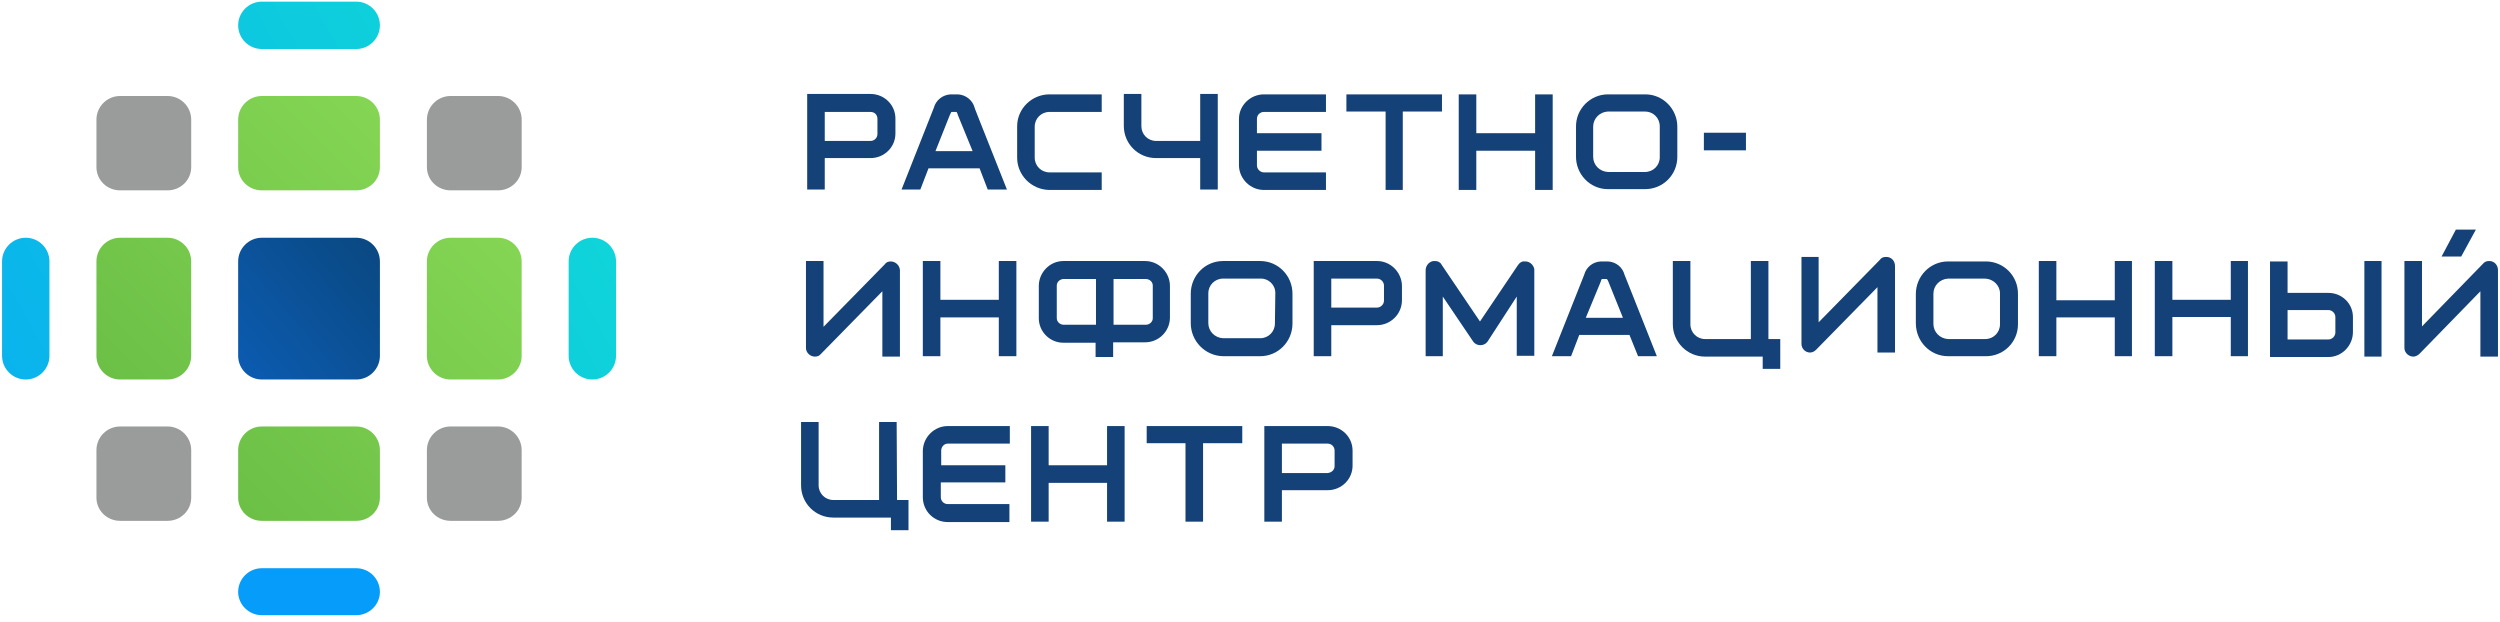 <svg xmlns="http://www.w3.org/2000/svg" width="209" height="52" viewBox="0 0 209 52" fill="none"><g clip-path="url(#clip0_146_1337)"><path d="M21.891 19.875C20.798 19.875 19.91 20.763 19.91 21.856V29.745C19.91 30.838 20.798 31.726 21.891 31.726H29.78C30.872 31.726 31.76 30.838 31.76 29.745V21.856C31.76 20.763 30.872 19.875 29.78 19.875H21.891Z" fill="url(#paint0_linear_146_1337)"></path><path fill-rule="evenodd" clip-rule="evenodd" d="M10.043 8.025H14.005C15.098 8.025 15.985 8.913 15.985 10.006V13.967C15.985 15.06 15.098 15.914 14.005 15.914H10.043C8.95 15.914 8.062 15.06 8.062 13.967V10.006C8.062 8.913 8.95 8.025 10.043 8.025ZM37.671 8.025H41.632C42.725 8.025 43.613 8.913 43.613 10.006V13.967C43.613 15.06 42.725 15.914 41.632 15.914H37.671C36.578 15.914 35.69 15.06 35.69 13.967V10.006C35.69 8.913 36.578 8.025 37.671 8.025ZM10.043 35.653H14.005C15.098 35.653 15.985 36.541 15.985 37.634V41.595C15.985 42.688 15.098 43.542 14.005 43.542H10.043C8.95 43.542 8.062 42.688 8.062 41.595V37.634C8.062 36.541 8.95 35.653 10.043 35.653Z" fill="#9A9B9B"></path><path d="M37.668 35.653H41.63C42.722 35.653 43.61 36.541 43.61 37.634V41.595C43.61 42.688 42.722 43.542 41.63 43.542H37.668C36.575 43.542 35.688 42.688 35.688 41.595V37.634C35.688 36.541 36.575 35.653 37.668 35.653Z" fill="#9A9B9B"></path><path d="M10.043 19.875C8.95 19.875 8.062 20.763 8.062 21.856V29.745C8.062 30.838 8.95 31.726 10.043 31.726H14.005C15.098 31.726 15.985 30.838 15.985 29.745V21.856C15.985 20.763 15.098 19.875 14.005 19.875H10.043Z" fill="url(#paint1_linear_146_1337)"></path><path d="M37.668 19.875C36.575 19.875 35.688 20.763 35.688 21.856V29.745C35.688 30.838 36.575 31.726 37.668 31.726H41.63C42.722 31.726 43.61 30.838 43.61 29.745V21.856C43.61 20.763 42.722 19.875 41.63 19.875H37.668Z" fill="url(#paint2_linear_146_1337)"></path><path d="M47.539 21.856V29.745C47.539 30.838 48.427 31.726 49.52 31.726C50.613 31.726 51.501 30.838 51.501 29.745V21.856C51.501 20.763 50.613 19.875 49.52 19.875C48.427 19.875 47.539 20.763 47.539 21.856Z" fill="url(#paint3_linear_146_1337)"></path><path d="M0.172 21.856V29.745C0.172 30.838 1.06 31.726 2.153 31.726C3.245 31.726 4.133 30.838 4.133 29.745V21.856C4.133 20.763 3.245 19.875 2.153 19.875C1.06 19.875 0.172 20.763 0.172 21.856Z" fill="url(#paint4_linear_146_1337)"></path><path d="M21.891 8.025C20.798 8.025 19.91 8.913 19.91 10.006V13.967C19.91 15.06 20.798 15.914 21.891 15.914H29.78C30.872 15.914 31.76 15.06 31.76 13.967V10.006C31.76 8.913 30.872 8.025 29.78 8.025H21.891Z" fill="url(#paint5_linear_146_1337)"></path><path d="M21.891 0.137C20.798 0.137 19.91 1.025 19.91 2.117C19.91 3.21 20.798 4.098 21.891 4.098H29.78C30.872 4.098 31.76 3.21 31.76 2.117C31.76 1.025 30.872 0.137 29.78 0.137H21.891Z" fill="url(#paint6_linear_146_1337)"></path><path d="M21.891 47.503C20.798 47.503 19.91 48.391 19.91 49.484C19.91 50.542 20.798 51.43 21.891 51.43H29.78C30.872 51.43 31.76 50.542 31.76 49.484C31.76 48.391 30.872 47.503 29.78 47.503H21.891Z" fill="url(#paint7_linear_146_1337)"></path><path d="M21.891 35.653C20.798 35.653 19.91 36.541 19.91 37.634V41.595C19.91 42.688 20.798 43.542 21.891 43.542H29.78C30.872 43.542 31.76 42.688 31.76 41.595V37.634C31.76 36.541 30.872 35.653 29.78 35.653H21.891Z" fill="url(#paint8_linear_146_1337)"></path><path fill-rule="evenodd" clip-rule="evenodd" d="M68.949 15.846H67.481V7.855H72.774C73.935 7.855 74.857 8.777 74.857 9.904V11.167C74.857 12.294 73.935 13.216 72.774 13.216H68.949V15.846ZM68.949 11.782H72.774C73.115 11.782 73.354 11.509 73.354 11.201V9.938C73.354 9.596 73.115 9.357 72.774 9.357H68.949V11.782ZM77.623 14.07L76.94 15.846H75.369L78.067 9.016C78.238 8.367 78.818 7.923 79.467 7.889H80.082C80.731 7.923 81.311 8.367 81.482 9.016C81.482 9.05 81.482 9.05 84.18 15.846H82.575L81.892 14.07H77.623ZM78.204 12.636H81.311L80.082 9.63C80.014 9.357 79.945 9.357 79.945 9.357H79.57C79.535 9.357 79.501 9.391 79.399 9.63L78.204 12.636ZM87.698 15.88C86.229 15.846 85.034 14.65 85.034 13.182V10.552C85.034 9.084 86.263 7.889 87.732 7.889H92.103V9.357H87.732C87.049 9.357 86.502 9.904 86.502 10.587V13.182C86.502 13.865 87.049 14.411 87.732 14.411H92.103V15.88C92.103 15.88 87.732 15.88 87.698 15.88ZM103.577 13.865V9.938C103.577 8.811 104.534 7.889 105.661 7.889H110.851V9.357C110.817 9.357 105.661 9.357 105.661 9.357C105.353 9.357 105.08 9.596 105.08 9.938V11.133H110.476V12.601H105.08V13.831C105.08 14.138 105.353 14.411 105.661 14.411H110.851V15.88H105.661C104.534 15.88 103.612 14.958 103.577 13.865ZM120.55 9.323H117.272V15.88H115.837V9.323H112.559V7.889H120.55V9.323ZM128.336 15.88V12.601H123.419V15.88H121.95V7.889H123.419V11.133H128.336V7.889H129.805V15.88H128.336ZM196.705 26.501V27.764C196.705 28.891 195.783 29.847 194.656 29.847H189.773V21.856H191.241V24.486H194.656C195.783 24.486 196.705 25.374 196.705 26.501ZM195.237 26.501C195.237 26.193 194.964 25.92 194.656 25.92H191.241V28.379H194.656C194.964 28.379 195.237 28.106 195.237 27.798V26.501ZM197.661 21.822H199.096V29.813H197.661V21.822Z" fill="#134178"></path><path fill-rule="evenodd" clip-rule="evenodd" d="M68.13 29.813C68.335 29.813 68.506 29.745 68.642 29.574L73.765 24.349V29.813H75.234V22.573C75.199 22.164 74.858 21.856 74.448 21.856C74.277 21.856 74.072 21.924 73.97 22.095L68.847 27.32V21.822H67.379V29.096C67.379 29.472 67.72 29.813 68.13 29.813ZM208.078 21.822C207.873 21.822 207.703 21.89 207.566 22.061L202.478 27.286V21.822H201.009V29.096C201.009 29.472 201.351 29.813 201.76 29.813C201.931 29.813 202.136 29.711 202.273 29.574L207.361 24.349V29.813H208.83V22.573C208.83 22.164 208.522 21.822 208.112 21.822C208.09 21.822 208.078 21.822 208.078 21.822Z" fill="#134178"></path><path fill-rule="evenodd" clip-rule="evenodd" d="M158.423 22.232V29.472H156.955V24.008L151.832 29.233C151.696 29.369 151.525 29.472 151.32 29.472C150.91 29.472 150.603 29.13 150.603 28.755V21.481H152.037V26.945L157.16 21.72C157.262 21.549 157.467 21.481 157.638 21.481C158.082 21.446 158.423 21.788 158.423 22.232ZM205.756 21.446H204.116L205.312 19.192H206.985L205.756 21.446ZM74.994 41.8H75.95V44.327H74.482V43.269C74.448 43.269 69.667 43.269 69.667 43.269C68.164 43.269 66.969 42.073 66.969 40.571V35.277H68.437V40.571C68.437 41.254 68.984 41.8 69.667 41.8H73.492V35.277H74.96L74.994 41.8Z" fill="#134178"></path><path fill-rule="evenodd" clip-rule="evenodd" d="M79.232 35.619H84.422V37.087H79.232C78.924 37.087 78.685 37.361 78.685 37.668V38.897H84.047V40.331H78.651V41.561C78.651 41.903 78.924 42.142 79.232 42.142H84.388V43.644H79.232C78.07 43.644 77.148 42.722 77.148 41.561V37.668C77.183 36.541 78.105 35.619 79.232 35.619ZM92.55 35.619H94.019V43.61H92.55V40.366H87.667V43.61H86.198V35.619H87.667V38.897H92.55V35.619ZM95.863 35.619H103.854V37.053H100.576V43.61H99.107V37.053H95.863V35.619ZM147.84 28.345H148.83V30.838H147.362V29.813H142.546C141.044 29.813 139.848 28.584 139.848 27.115V21.822H141.317V27.115C141.317 27.798 141.863 28.345 142.546 28.345H146.371V21.822H147.84V28.345Z" fill="#134178"></path><path fill-rule="evenodd" clip-rule="evenodd" d="M113.075 37.668V38.931C113.075 40.058 112.153 40.98 110.991 40.98H107.167V43.61H105.698V35.619H110.991C112.153 35.619 113.075 36.541 113.075 37.668ZM111.572 37.668C111.572 37.361 111.333 37.087 110.991 37.087H107.167V39.546H110.991C111.333 39.512 111.572 39.273 111.572 38.965V37.668ZM93.95 10.518V7.855H95.419V10.552C95.419 11.236 95.965 11.782 96.648 11.782H100.337V7.855H101.805V15.846H100.337V13.216H96.648C95.146 13.216 93.95 12.021 93.95 10.518ZM140.224 13.114C140.224 14.616 139.029 15.812 137.526 15.812H134.419C132.916 15.812 131.721 14.548 131.755 13.045V10.621C131.721 9.118 132.95 7.889 134.419 7.889C134.419 7.889 137.526 7.889 137.56 7.889C139.029 7.889 140.224 9.118 140.224 10.587V13.114ZM138.756 10.552C138.756 9.869 138.209 9.323 137.526 9.323H134.419C133.736 9.357 133.189 9.904 133.189 10.587V13.114C133.189 13.797 133.736 14.343 134.419 14.377H137.526C138.209 14.377 138.756 13.831 138.756 13.148V10.552ZM142.444 11.099H145.961V12.567H142.444V11.099ZM83.5 21.822H84.969V29.779H83.5V26.535H78.617V29.779H77.148V21.822H78.617V25.066H83.5V21.822Z" fill="#134178"></path><path fill-rule="evenodd" clip-rule="evenodd" d="M95.723 28.618H93.059V29.847H91.591V28.652H88.893C87.766 28.652 86.844 27.73 86.844 26.603V23.905C86.844 22.778 87.766 21.822 88.893 21.822H95.723C96.884 21.822 97.806 22.778 97.806 23.905V26.603C97.772 27.73 96.85 28.618 95.723 28.618ZM91.625 27.149V23.325H88.927C88.62 23.325 88.346 23.564 88.346 23.871V26.603C88.346 26.91 88.62 27.149 88.927 27.149H91.625ZM96.372 23.871C96.372 23.564 96.099 23.325 95.791 23.325H93.093V27.149H95.791C96.099 27.149 96.372 26.91 96.372 26.603V23.871ZM108.051 27.047C108.051 28.55 106.856 29.779 105.353 29.779H102.246C100.743 29.745 99.548 28.515 99.548 27.013V24.554C99.548 23.052 100.743 21.822 102.246 21.822H105.353C106.856 21.822 108.051 23.052 108.051 24.554V27.047ZM106.617 24.52C106.617 24.52 106.617 24.509 106.617 24.486C106.617 23.803 106.036 23.256 105.353 23.291H102.246C101.563 23.291 101.016 23.837 101.016 24.52V27.013C101.016 27.696 101.563 28.242 102.246 28.276H105.353C106.036 28.276 106.583 27.73 106.583 27.047L106.617 24.52ZM117.203 23.871V25.101C117.203 26.262 116.247 27.184 115.12 27.184H111.295V29.779H109.827V21.822H115.12C116.247 21.822 117.169 22.744 117.203 23.871ZM115.701 23.871C115.701 23.564 115.428 23.291 115.12 23.291H111.295V25.715H115.12C115.428 25.715 115.701 25.442 115.701 25.135V23.871ZM128.268 22.505V29.745H126.8V24.793L124.341 28.584C124.204 28.755 123.999 28.857 123.76 28.857C123.521 28.857 123.316 28.755 123.18 28.584L120.618 24.793V29.779H119.184V22.539C119.218 22.129 119.56 21.788 119.97 21.822C120.209 21.822 120.414 21.924 120.516 22.129L123.726 26.876L126.902 22.164C127.039 21.959 127.244 21.822 127.448 21.856C127.858 21.822 128.2 22.129 128.268 22.505ZM135.815 22.983C135.815 23.017 135.849 23.017 138.513 29.779H136.942L136.225 28.003H132.025L131.342 29.779H129.737L132.434 22.983C132.605 22.334 133.152 21.89 133.835 21.856H134.415C135.098 21.89 135.645 22.334 135.815 22.983ZM135.679 26.569L134.483 23.598C134.381 23.325 134.313 23.325 134.313 23.325H133.937C133.903 23.325 133.869 23.359 133.8 23.598L132.571 26.569H135.679ZM166.004 21.856C167.507 21.856 168.702 23.052 168.702 24.554C168.702 24.588 168.702 27.081 168.702 27.115C168.702 28.618 167.473 29.813 165.97 29.779H162.862C161.36 29.779 160.164 28.55 160.164 27.013V24.588C160.164 23.086 161.36 21.856 162.862 21.856H165.97C165.97 21.856 165.981 21.856 166.004 21.856ZM167.199 24.52C167.199 23.871 166.653 23.325 165.97 23.291H162.862C162.179 23.325 161.633 23.871 161.633 24.554V27.081C161.633 27.764 162.179 28.311 162.862 28.345H165.97C166.653 28.345 167.199 27.798 167.199 27.115V24.52ZM176.796 21.822H178.23V29.779H176.796V26.535H171.912V29.779H170.444V21.822H171.912V25.101H176.796V21.822ZM186.494 21.822H187.929V29.779H186.494V26.501H181.611V29.779H180.142V21.822H181.611V25.066H186.494V21.822Z" fill="#134178"></path></g><defs><linearGradient id="paint0_linear_146_1337" x1="18.338" y1="32.214" x2="32.987" y2="19.659" gradientUnits="userSpaceOnUse"><stop stop-color="#0B5CB3"></stop><stop offset="0.07" stop-color="#0B5CB3"></stop><stop offset="1" stop-color="#0A467C"></stop></linearGradient><linearGradient id="paint1_linear_146_1337" x1="50.598" y1="-12.923" x2="-12.646" y2="50.553" gradientUnits="userSpaceOnUse"><stop stop-color="#96E45D"></stop><stop offset="0.07" stop-color="#96E45D"></stop><stop offset="1" stop-color="#55AD3A"></stop></linearGradient><linearGradient id="paint2_linear_146_1337" x1="64.46" y1="0.891" x2="1.217" y2="64.367" gradientUnits="userSpaceOnUse"><stop stop-color="#96E45D"></stop><stop offset="0.07" stop-color="#96E45D"></stop><stop offset="1" stop-color="#55AD3A"></stop></linearGradient><linearGradient id="paint3_linear_146_1337" x1="-19.026" y1="64.956" x2="90.835" y2="2.178" gradientUnits="userSpaceOnUse"><stop stop-color="#069CFA"></stop><stop offset="1" stop-color="#14F2C7"></stop></linearGradient><linearGradient id="paint4_linear_146_1337" x1="-30.685" y1="44.555" x2="79.177" y2="-18.223" gradientUnits="userSpaceOnUse"><stop stop-color="#069CFA"></stop><stop offset="1" stop-color="#14F2C7"></stop></linearGradient><linearGradient id="paint5_linear_146_1337" x1="50.621" y1="-12.898" x2="-12.622" y2="50.578" gradientUnits="userSpaceOnUse"><stop stop-color="#96E45D"></stop><stop offset="0.07" stop-color="#96E45D"></stop><stop offset="1" stop-color="#55AD3A"></stop></linearGradient><linearGradient id="paint6_linear_146_1337" x1="-35.057" y1="36.904" x2="74.805" y2="-25.874" gradientUnits="userSpaceOnUse"><stop stop-color="#069CFA"></stop><stop offset="1" stop-color="#14F2C7"></stop></linearGradient><linearGradient id="paint7_linear_146_1337" x1="-14.655" y1="72.607" x2="95.206" y2="9.829" gradientUnits="userSpaceOnUse"><stop stop-color="#069CFA"></stop><stop offset="0.553" stop-color="#069CFA"></stop><stop offset="1" stop-color="#14F2C7"></stop></linearGradient><linearGradient id="paint8_linear_146_1337" x1="64.435" y1="0.865" x2="1.191" y2="64.341" gradientUnits="userSpaceOnUse"><stop stop-color="#96E45D"></stop><stop offset="0.07" stop-color="#96E45D"></stop><stop offset="1" stop-color="#55AD3A"></stop></linearGradient><clipPath id="clip0_146_1337"><rect width="209" height="51.567" fill="white"></rect></clipPath></defs></svg>